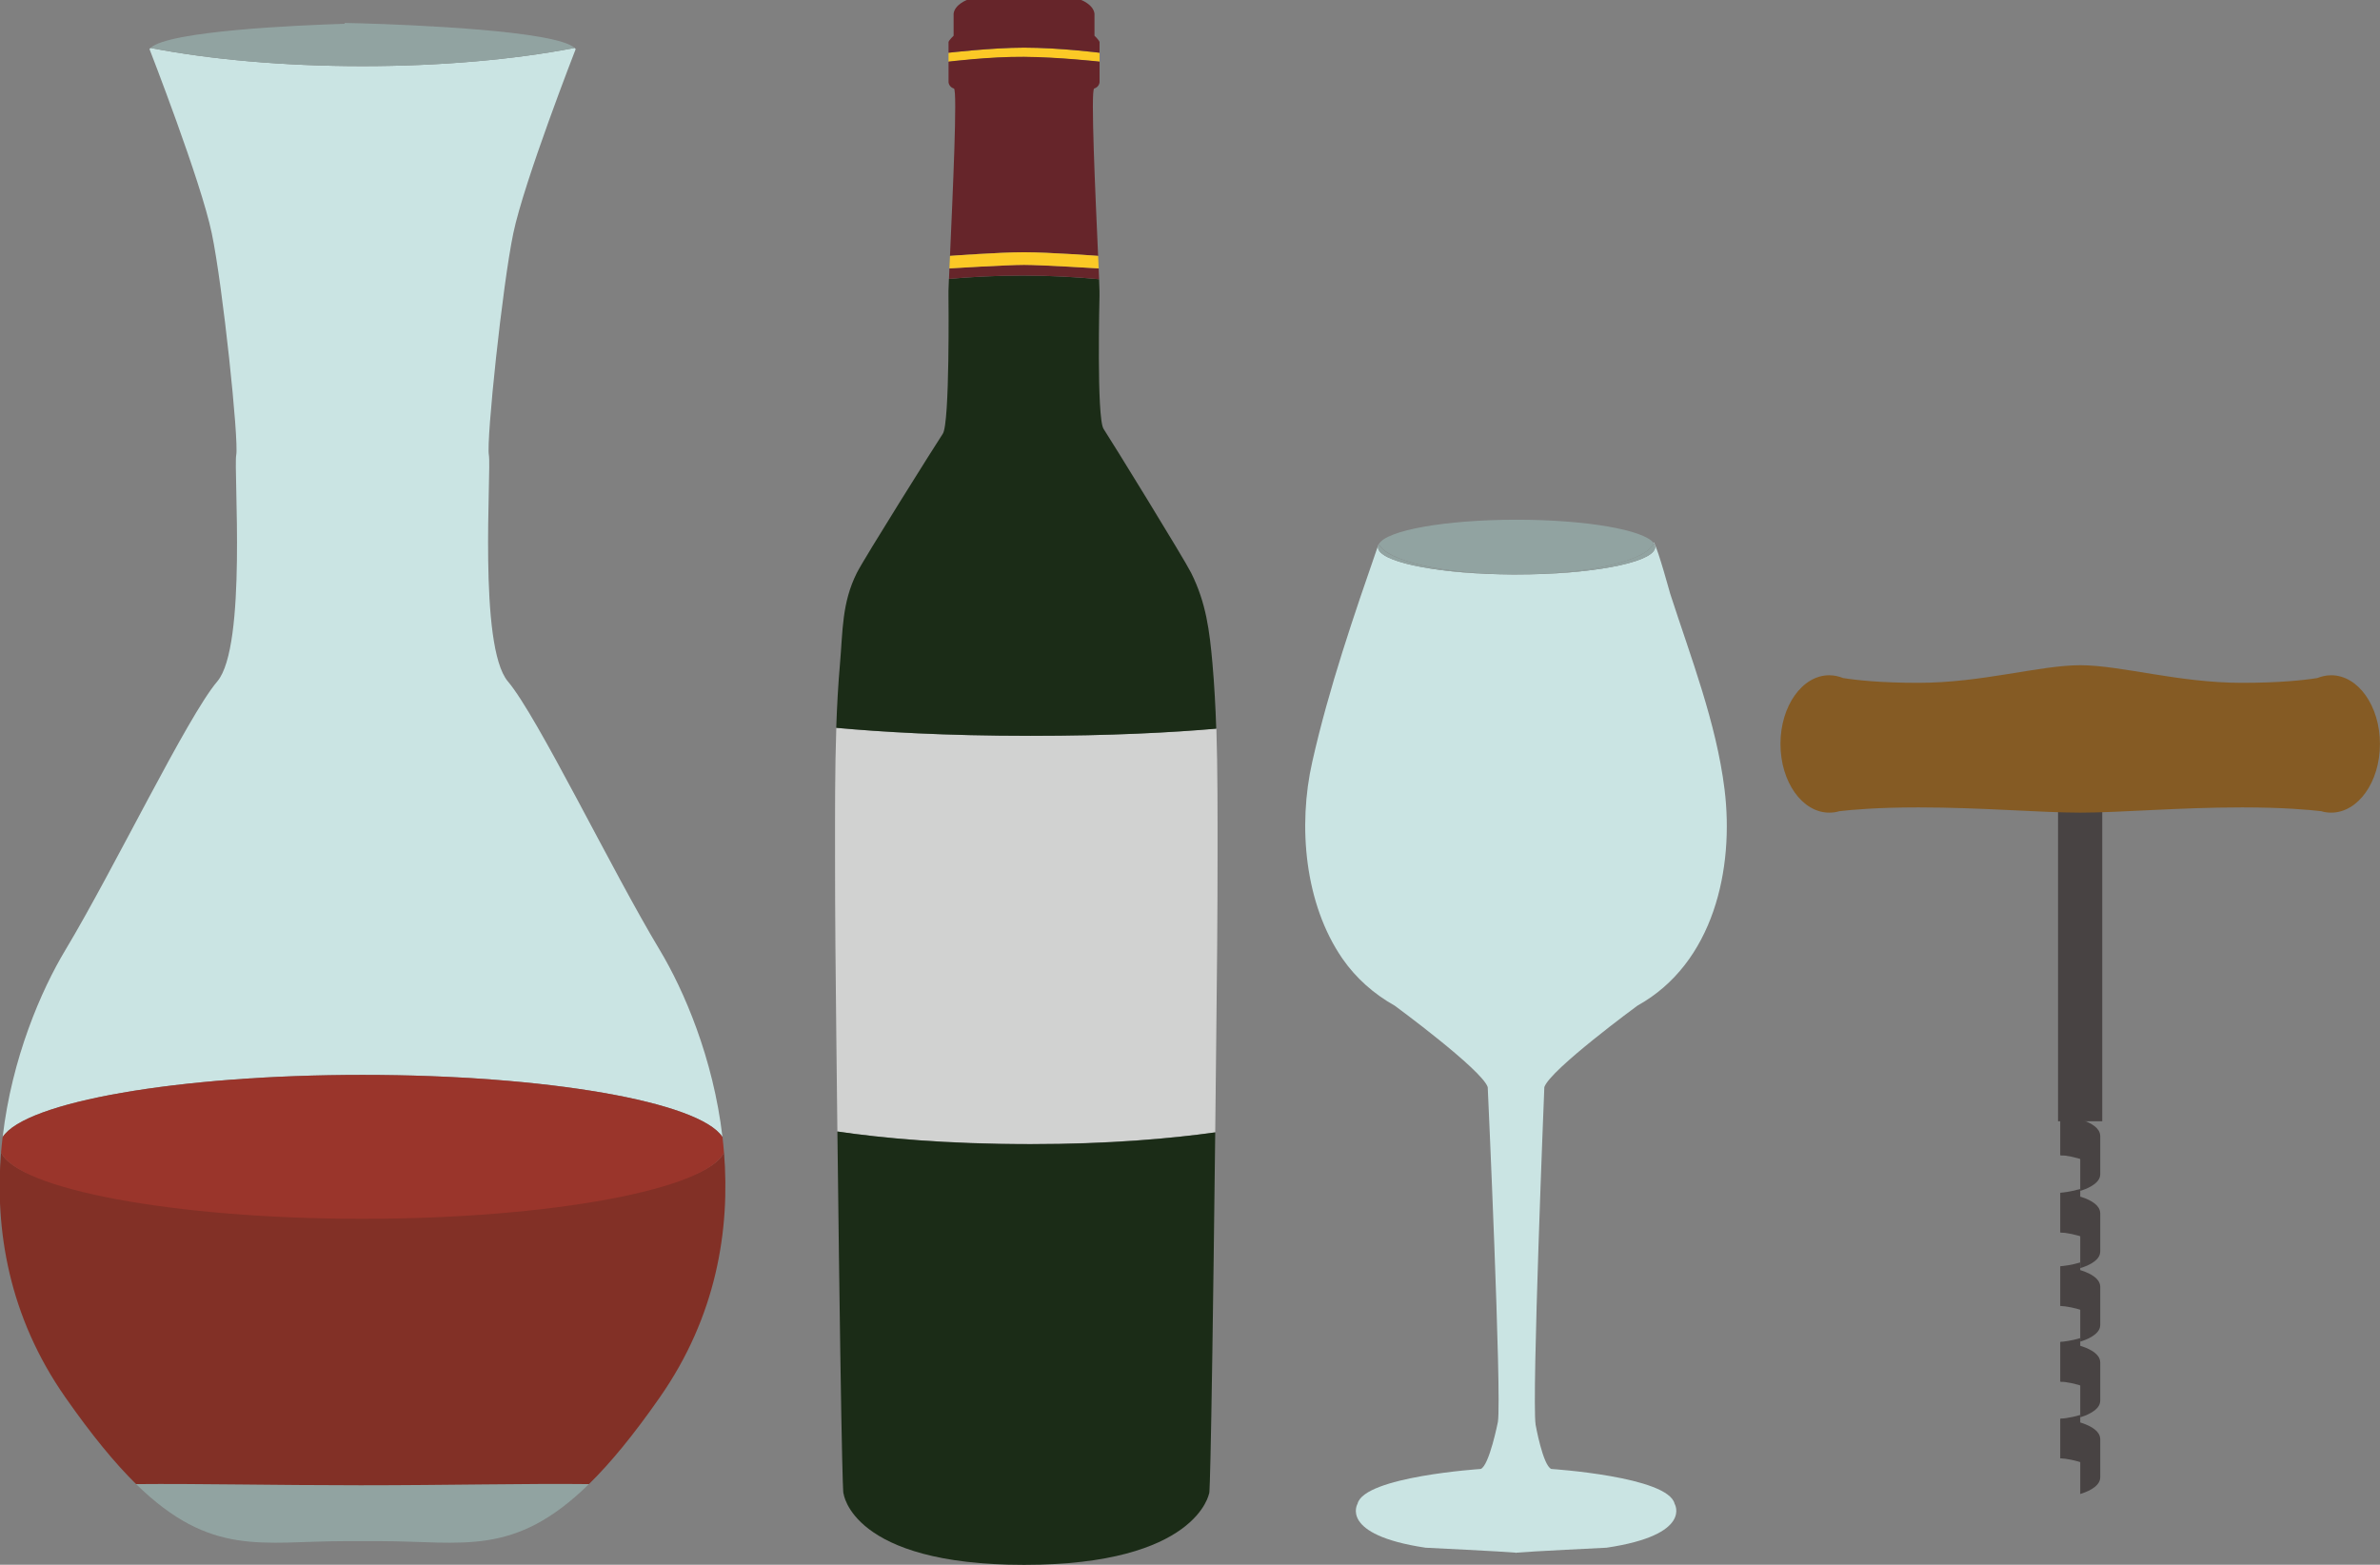 <?xml version="1.0" encoding="UTF-8" standalone="no"?>
<!-- Created with Inkscape (http://www.inkscape.org/) -->

<svg xmlns:dc="http://purl.org/dc/elements/1.1/" xmlns:cc="http://creativecommons.org/ns#" xmlns:rdf="http://www.w3.org/1999/02/22-rdf-syntax-ns#" xmlns:svg="http://www.w3.org/2000/svg" xmlns="http://www.w3.org/2000/svg" xmlns:xlink="http://www.w3.org/1999/xlink" xmlns:sodipodi="http://sodipodi.sourceforge.net/DTD/sodipodi-0.dtd" xmlns:inkscape="http://www.inkscape.org/namespaces/inkscape" width="912.55" height="600" viewBox="0 0 912.55 600" id="svg2" version="1.1" inkscape:version="0.91 r13725" sodipodi:docname="wine01.svg">
  <rect x="0" y="0" width="912.55" height="600" fill="#808080" stroke="none"/>
  <defs id="defs4">
    <clipPath id="h">
      <use overflow="visible" xlink:href="#g" id="use4275" style="overflow:visible" x="0" y="0" width="100%" height="100%" />
    </clipPath>
    <clipPath id="j">
      <use overflow="visible" xlink:href="#i" id="use4295" style="overflow:visible" x="0" y="0" width="100%" height="100%" />
    </clipPath>
    <clipPath id="l">
      <use overflow="visible" xlink:href="#k" id="use4315" style="overflow:visible" x="0" y="0" width="100%" height="100%" />
    </clipPath>
  </defs>
  <sodipodi:namedview id="base" pagecolor="#c0a5cd" bordercolor="#666666" borderopacity="1.0" inkscape:pageopacity="0" inkscape:pageshadow="2" inkscape:zoom="0.23305" inkscape:cx="1235.8" inkscape:cy="522.21" inkscape:document-units="px" inkscape:current-layer="picture" showgrid="false" units="px" inkscape:window-width="1680" inkscape:window-height="1001" inkscape:window-x="0" inkscape:window-y="25" inkscape:window-maximized="1" fit-margin-top="0" fit-margin-left="0" fit-margin-right="0" fit-margin-bottom="0" />
  <g inkscape:label="picture" inkscape:groupmode="layer" id="picture" transform="translate(1183.1,-31.823)">
    <g id="g6242" transform="matrix(0.558,0,0,0.558,-523.03,279.31)">
      <path style="fill:#cae4e3" inkscape:connector-curvature="0" id="path4191" d="m -933.8,295.12 c 126.93,0 231.71,18.6 247.32,42.7 -6.35,-54.3 -26.53,-100.9 -43.09,-128.5 -33.56,-55.8 -83.88,-160.4 -104.38,-184.6 -20.5,-24.3 -11.19,-145.4 -13.05,-155.6 -1.87,-10.1 9.32,-116.6 16.78,-152.3 7.45,-35.8 42.87,-126.6 42.87,-126.6 -0.19,-0.3 -0.43,-0.5 -0.71,-0.8 0,0 0,0 0,0 -40.99,7.9 -91.33,12.5 -145.74,12.5 -54.42,0 -104.8,-4.6 -145.7,-12.5 l 0,0 c -0.3,0.3 -0.5,0.5 -0.7,0.8 0,0 35.4,90.8 42.8,126.6 7.5,35.7 18.7,142.2 16.8,152.3 -1.9,10.2 7.5,131.4 -13,155.6 -20.6,24.2 -70.9,128.8 -104.4,184.6 -16.6,27.6 -36.8,74.2 -43.1,128.5 15.6,-24.1 120.4,-42.7 247.3,-42.7 z" />
      <path style="fill:#823026" inkscape:connector-curvature="0" id="path4193" d="m -685.43,348.32 c 4.32,53.1 -5.2,112.7 -44.13,168.4 -18.13,26 -34.06,45.3 -48.68,59.6 -42.16,-0.5 -97.05,2.8 -157.07,2.8 -58.61,0 -112.29,-3.2 -154.09,-2.8 -14.6,-14.4 -30.5,-33.7 -48.6,-59.6 -39,-55.7 -48.5,-115.3 -44.2,-168.4 11.2,25 118.1,42.7 248.39,42.7 130.28,0 237.22,-17.7 248.37,-42.7 z" />
      <path style="fill:#ebf7f7" inkscape:connector-curvature="0" id="path4195" d="m -946.05,-427.88 c 0,0 1.08,0 3.06,0.1 1.99,0 4.87,0.1 8.48,0.2 34.22,1 133.58,5 146.45,16.9 l 0,0 c -12.87,-11.9 -112.23,-15.9 -146.45,-16.9 -3.61,-0.1 -6.49,-0.2 -8.48,-0.2 -1.98,-0.1 -3.06,-0.1 -3.06,-0.1 0,0 0,0.2 0,0.6 -32.16,1 -121.15,4.9 -133.45,16.6 l 0,0 c 12.3,-11.7 101.28,-15.6 133.45,-16.6 0,-0.4 0,-0.6 0,-0.6 z" />
      <path style="fill:#91a3a1" inkscape:connector-curvature="0" id="path4197" d="m -934.51,-427.48 c 34.22,1 133.58,5 146.45,16.9 -40.99,7.9 -91.33,12.5 -145.74,12.5 -54.42,0 -104.8,-4.6 -145.7,-12.5 12.3,-11.7 101.27,-15.6 133.43,-16.6 0,-0.4 0,-0.6 0,-0.6 0,0 1.08,0 3.06,0.1 1.98,0 4.87,0.1 8.48,0.2 z" />
      <path style="fill:#91a3a1" inkscape:connector-curvature="0" id="path4199" d="m -935.31,577.12 c 60.02,0 114.91,-1.3 157.07,-0.8 -51.55,50.5 -86.68,39.2 -143.32,39.2 l -24.48,0 c -56.66,0 -91.76,11.3 -143.36,-39.2 41.8,-0.4 95.48,0.8 154.1,0.8 z" />
      <path style="fill:#9a352b" inkscape:connector-curvature="0" id="path4201" d="m -686.48,337.82 c 0.41,3.5 0.76,7 1.04,10.6 -11.15,25 -118.09,45.6 -248.37,45.6 -130.29,0 -237.19,-20.6 -248.39,-45.6 0.3,-3.6 0.7,-7.1 1.1,-10.6 15.6,-24.1 120.4,-42.7 247.3,-42.7 126.93,0 231.7,18.6 247.32,42.7 z" />
      <path style="fill:#d1d2d1" inkscape:connector-curvature="0" id="path4203" d="m -346.29,144.02 c 0,42 -0.4,84 -0.9,126 -0.2,23.2 -0.5,44.7 -0.7,64.6 -30.61,4.2 -72.97,8 -126.85,8 -58.35,0 -102.31,-4.1 -132.78,-8.6 -0.23,-19.7 -0.47,-41 -0.72,-64 -0.47,-42 -0.91,-84 -0.89,-126 0,-28.9 -0.13,-58.2 0.87,-87.4 30.47,2.8 74.63,5.5 133.52,5.5 55.19,0 97.44,-2.3 127.65,-5 0.9,29 0.8,58.2 0.8,86.9 z" />
      <path style="fill:#1b2c17" inkscape:connector-curvature="0" id="path4205" d="m -349.79,12.42 c 1.3,14.8 2.1,29.8 2.6,44.8 -30.16,2.6 -72.41,4.9 -127.6,4.9 -58.9,0 -103.06,-2.7 -133.52,-5.5 0.51,-14.8 1.31,-29.6 2.59,-44.2 1.95,-22.4 1.22,-41.6 11.58,-62.3 4.95,-9.9 54.14,-88.2 59.06,-95.6 4.92,-7.3 3.89,-94.7 3.89,-94.7 -0.1,-0.5 0,-4.8 0.31,-11.7 14.48,-1.3 31.85,-2.3 50.56,-2.3 19.6,0 37.73,1.1 52.61,2.5 0.27,6.8 0.4,11 0.3,11.5 0,0 -2.11,84.1 2.81,91.4 4.92,7.4 55.2,89 60.15,98.9 10.36,20.7 12.66,39.9 14.66,62.3 z" />
      <path style="fill:#1b2c17" inkscape:connector-curvature="0" id="path4207" d="m -347.89,334.62 c -3.1,266.1 -4.2,248 -4.2,248 0,0 -8.19,49.2 -127.14,49.2 -118.95,0 -124.08,-49.2 -124.08,-49.2 0,0 -1.06,18.1 -4.2,-248.6 30.48,4.5 74.44,8.7 132.78,8.7 53.87,0 96.24,-3.8 126.84,-8.1 z" />
      <path style="fill:#fbc926" inkscape:connector-curvature="0" id="path4209" d="m -427.37,-407.28 0,6.2 c 0,0 -27.62,-3.1 -51.89,-3.3 -23.7,-0.2 -51.88,3.3 -51.88,3.3 l 0,-6.2 c 0,0 30.03,-3.5 51.89,-3.5 24.28,0 51.88,3.5 51.88,3.5 z" />
      <path style="fill:#66252a" inkscape:connector-curvature="0" id="path4211" d="m -427.37,-401.18 0,14.2 c 0,0 -0.2,3.2 -3.69,4.3 -2.53,0.7 0.87,73.8 2.7,115 0,0 -33.67,-2.5 -50.9,-2.5 -17.23,0 -50.89,2.5 -50.89,2.5 1.82,-41.2 5.23,-114.3 2.7,-115 -3.48,-1.1 -3.69,-4.3 -3.69,-4.3 l 0,-14.2 c 0,0 28.18,-3.5 51.88,-3.3 24.27,0.2 51.89,3.3 51.89,3.3 z" />
      <path style="fill:#66252a" inkscape:connector-curvature="0" id="path4213" d="m -427.37,-414.68 0,7.4 c 0,0 -27.6,-3.5 -51.88,-3.5 -21.86,0 -51.89,3.5 -51.89,3.5 l 0,-7.4 c 0.41,-1.4 3.48,-4.3 3.48,-4.3 l 0,-15.2 c 0.82,-6.3 9.23,-9.4 9.23,-9.4 l 78.34,0 c 0,0 8.41,3.1 9.23,9.4 l 0,15.2 c 0,0 3.08,2.9 3.49,4.3 z" />
      <path style="fill:#66252a" inkscape:connector-curvature="0" id="path4215" d="m -427.98,-259.08 c 0.12,2.7 0.22,5.2 0.31,7.4 -14.87,-1.4 -33.01,-2.5 -52.61,-2.5 -18.7,0 -36.07,1 -50.55,2.3 0.1,-2.2 0.19,-4.6 0.3,-7.2 0,0 39.39,-2.5 51.28,-2.5 11.89,0 51.27,2.5 51.27,2.5 z" />
      <path style="fill:#fbc926" inkscape:connector-curvature="0" id="path4217" d="m -428.36,-267.68 c 0.14,3.1 0.27,5.9 0.38,8.6 0,0 -39.38,-2.4 -51.27,-2.4 -11.9,0 -51.29,2.4 -51.29,2.4 0.12,-2.7 0.24,-5.5 0.39,-8.6 0,0 33.66,-2.5 50.89,-2.5 17.23,0 50.9,2.5 50.9,2.5 z" />
      <path style="fill:none" inkscape:connector-curvature="0" id="path4219" d="m -141.24,-48.78 c 0.1,0 0.1,0 0.2,0 -0.6,0 -1.1,0 -1.6,0 0.4,0 0.9,0 1.4,0 z" />
      <path style="fill:none" inkscape:connector-curvature="0" id="path4221" d="m -143.24,-48.78 c -0.3,0 -0.6,0 -1,0 0.4,0 0.7,0 1,0 z" />
      <path style="fill:#cae4e3" inkscape:connector-curvature="0" id="path4223" d="m -116.94,565.92 c -5.8,-2.3 -10.8,-30.4 -10.8,-30.4 -2.7,-18.5 6,-232 6,-232 4,-12 64.003,-56 64.003,-56 52.4,-29.1 66.6,-94.2 59.8,-148.8 -5.7,-45.8 -23.2,-90.6 -37.3,-134.2 -0.6,-1.9 -7.8,-28.7 -11.2,-35.4 -0.1,0.2 -0.1,0.4 -0.2,0.6 0.7,0.9 1,1.8 1,2.7 0,0.4 0,0.8 -0.2,1.2 -3,9.8 -44.4,17.6 -95.003,17.6 -0.1,0 -0.2,0 -0.2,0 -0.1,0 -0.1,0 -0.2,0 -0.5,0 -0.9,0 -1.4,0 -0.2,0 -0.4,0 -0.6,0 -0.3,0 -0.6,0 -0.9,0 -47.55,-0.3 -86.25,-7.5 -91.35,-16.7 -0.4,-0.7 -0.5,-1.4 -0.5,-2.1 0,-0.7 0.1,-1.4 0.5,-2 0,-0.1 0,-0.1 -0.1,-0.2 -17,49.1 -34.2,99 -45.6,149.7 -10,44 -5.3,97.6 20.7,135.3 9.3,13.4 21.6,24.3 35.9,32.3 0,0 59.95,44 63.95,56 0,0 9.7,211.5 7,230 0,0 -5.9,30 -11.8,32.4 0,0 -80.15,5.2 -84.65,23.9 0,0 -12.9,21.3 46.7,30.2 0,0 55.15,2.7 61.85,3.4 l 0,0.1 c 0,0 0.2,0 0.4,0 0.2,0 0.3,0 0.3,0 l 0,-0.1 c 6.7,-0.7 61.903,-3.4 61.903,-3.4 59.6,-8.9 46.7,-30.2 46.7,-30.2 -4.4,-18.7 -84.703,-23.9 -84.703,-23.9 z" />
      <path style="fill:#91a3a1" inkscape:connector-curvature="0" id="path4225" d="m -144.14,-48.78 c 0.3,0 0.6,0 1,0 0.1,0 0.3,0 0.5,0 0.5,0 1.1,0 1.6,0 49.603,0 90.203,-9.5 94.403,-21.6 -6.7,-9 -46.3,-16 -94.203,-16 -49.05,0 -89.45,7.3 -94.55,16.7 5.3,11.6 44,20.5 91.25,20.9 z" />
      <path style="fill:#91a3a1" inkscape:connector-curvature="0" id="path4227" d="m -235.49,-65.48 c 5.1,9.2 43.8,16.4 91.25,16.7 -47.25,-0.3 -85.85,-9.3 -91.25,-20.8 -0.4,0.6 -0.6,1.3 -0.6,2 0,0.7 0.2,1.4 0.6,2.1 z" />
      <path style="fill:#91a3a1" inkscape:connector-curvature="0" id="path4229" d="m -142.64,-48.78 c -0.2,0 -0.4,0 -0.6,0 0.2,0 0.4,0 0.6,0 z" />
      <path style="fill:#91a3a1" inkscape:connector-curvature="0" id="path4231" d="m -141.04,-48.78 c 0.1,0 0.1,0 0.2,0 50.603,0 92.003,-7.8 95.103,-17.7 0.1,-0.3 0.1,-0.7 0.1,-1.1 0,-1 -0.3,-1.9 -1,-2.8 -4.2,12.1 -44.8,21.6 -94.403,21.6 z" />
      <rect style="fill:#484343" id="rect4263" height="230.19" width="30.374" y="96.8" x="231.24" />
      <path style="fill:#855b24" inkscape:connector-curvature="0" id="path4265" d="m 418.94,20.5 c -3.3,0 -6.5,0.7 -9.5,1.9 -9.3,1.5 -26,3.3 -51.8,3.3 -43.8,0 -83.2,-12.1 -111.1,-12.1 -28,0 -67.44,12.1 -111.23,12.1 -25.8,0 -42.402,-1.8 -51.802,-3.3 -3,-1.2 -6.2,-1.9 -9.5,-1.9 -18.498,0 -33.498,21.1 -33.498,47.2 0,26.1 15,47.2 33.498,47.2 2.4,0 4.7,-0.3 7,-1 8.7,-1 26.102,-2.6 54.302,-2.6 43.49,0 83.43,3.6 111.23,3.6 27.8,0 67.6,-3.6 111.1,-3.6 28.2,0 45.6,1.6 54.4,2.6 2.2,0.7 4.5,1 6.9,1 18.5,0 33.5,-21.1 33.5,-47.2 0,-26.1 -15,-47.2 -33.5,-47.2 z" />
      <g id="g4267" enable-background="new " transform="translate(-2156.3,-2886.1)">
        <g id="g4269" enable-background="new ">
          <defs id="defs4271">
            <path inkscape:connector-curvature="0" enable-background="new " d="m 2416.5,3476.3 c 0,-2.3 -6.1,-4.1 -13.7,-4.1 -7.5,0 -13.6,1.8 -13.6,4.1 l 0,-285.1 c 0,-2.3 6.1,-4.2 13.6,-4.2 7.6,0 13.7,1.9 13.7,4.2 l 0,285.1 z" id="g" />
          </defs>
          <clipPath id="clipPath5510">
            <use height="100%" width="100%" y="0" x="0" style="overflow:visible" id="use5512" xlink:href="#g" overflow="visible" />
          </clipPath>
          <g style="fill:#484343" id="g4277" clip-path="url(#h)">
            <path inkscape:connector-curvature="0" id="path4279" d="m 2389.2,3236.4 c 7.8,0.3 27.3,4.9 27.3,13.6 l 0,-27.2 c -0.6,-10.2 -23.2,-13.5 -27.3,-13.6 l 0,27.2" />
            <path inkscape:connector-curvature="0" id="path4281" d="m 2389.2,3289.5 c 7.8,0.3 27.3,4.9 27.3,13.6 l 0,-27.2 c -0.6,-10.2 -23.2,-13.5 -27.3,-13.6 l 0,27.2" />
            <path inkscape:connector-curvature="0" id="path4283" d="m 2389.2,3340 c 7.8,0.3 27.3,4.9 27.3,13.6 l 0,-27.2 c -0.6,-10.2 -23.2,-13.5 -27.3,-13.6 l 0,27.2" />
            <path inkscape:connector-curvature="0" id="path4285" d="m 2389.2,3392 c 7.8,0.3 27.3,4.9 27.3,13.6 l 0,-27.2 c -0.6,-10.2 -23.2,-13.5 -27.3,-13.6 l 0,27.2" />
            <path inkscape:connector-curvature="0" id="path4287" d="m 2389.2,3444.7 c 7.8,0.3 27.3,4.9 27.3,13.6 l 0,-27.2 c -0.6,-10.2 -23.2,-13.5 -27.3,-13.6 l 0,27.2" />
          </g>
        </g>
        <g id="g4289" enable-background="new ">
          <defs id="defs4291">
            <path inkscape:connector-curvature="0" enable-background="new " d="m 2402.8,3480.5 0,-285.1 c 7.5,0 13.7,-1.9 13.7,-4.2 l 0,285.2 c 0,2.2 -6.2,4.1 -13.7,4.1 z" id="i" />
          </defs>
          <clipPath id="clipPath5523">
            <use height="100%" width="100%" y="0" x="0" style="overflow:visible" id="use5525" xlink:href="#i" overflow="visible" />
          </clipPath>
          <g style="fill:#484343" id="g4297" clip-path="url(#j)">
            <path inkscape:connector-curvature="0" id="path4299" d="m 2416.5,3250 c -0.4,6.5 -10.6,10 -13.7,10.9 l 0,-27.2 c 12.7,-4 13.7,-9.4 13.7,-10.9 l 0,27.2" />
            <path inkscape:connector-curvature="0" id="path4301" d="m 2416.5,3303.1 c -0.4,6.3 -9.7,9.7 -13.7,10.9 l 0,-27.2 c 12.7,-4 13.7,-9.4 13.7,-10.9 l 0,27.2" />
            <path inkscape:connector-curvature="0" id="path4303" d="m 2416.5,3353.6 c -0.4,6.5 -10.6,10 -13.7,10.9 l 0,-27.2 c 12.7,-4 13.7,-9.4 13.7,-10.9 l 0,27.2" />
            <path inkscape:connector-curvature="0" id="path4305" d="m 2416.5,3405.6 c -0.4,6.5 -10.6,10 -13.7,10.9 l 0,-27.2 c 12.7,-4 13.7,-9.4 13.7,-10.9 l 0,27.2" />
            <path inkscape:connector-curvature="0" id="path4307" d="m 2416.5,3458.3 c -0.4,6.5 -10.6,10 -13.7,10.9 l 0,-27.2 c 12.7,-4 13.7,-9.4 13.7,-10.9 l 0,27.2" />
          </g>
        </g>
        <g id="g4309" enable-background="new ">
          <defs id="defs4311">
            <path inkscape:connector-curvature="0" enable-background="new " d="m 2389.2,3476.3 0,-285.1 c 0,2.2 6.1,4.1 13.7,4.1 l 0,285.1 c -7.6,0 -13.7,-1.8 -13.7,-4.1 z" id="k" />
          </defs>
          <clipPath id="clipPath5536">
            <use height="100%" width="100%" y="0" x="0" style="overflow:visible" id="use5538" xlink:href="#k" overflow="visible" />
          </clipPath>
          <g style="fill:#484343" id="g4317" clip-path="url(#l)">
            <path inkscape:connector-curvature="0" id="path4319" d="m 2402.8,3233.8 c -7.6,2.2 -12.7,2.6 -13.6,2.7 0,-8.2 -0.1,-19.1 -0.1,-27.3 1.8,-0.1 7.8,-0.8 13.7,-2.6 l 0,27.2" />
            <path inkscape:connector-curvature="0" id="path4321" d="m 2402.8,3286.8 c -7.6,2.2 -12.7,2.6 -13.6,2.7 0,-8.2 -0.1,-19.1 -0.1,-27.3 1.8,-0.1 7.8,-0.8 13.7,-2.6 l 0,27.2" />
            <path inkscape:connector-curvature="0" id="path4323" d="m 2402.8,3337.3 c -7.6,2.2 -12.7,2.6 -13.6,2.7 0,-8.2 -0.1,-19.1 -0.1,-27.3 1.8,-0.1 7.8,-0.8 13.7,-2.6 l 0,27.2" />
            <path inkscape:connector-curvature="0" id="path4325" d="m 2402.8,3389.3 c -7.6,2.2 -12.7,2.6 -13.6,2.7 0,-8.2 -0.1,-19.1 -0.1,-27.3 1.8,-0.1 7.8,-0.8 13.7,-2.6 l 0,27.2" />
            <path inkscape:connector-curvature="0" id="path4327" d="m 2402.8,3442.1 c -8.4,2.4 -13.6,2.7 -13.7,2.7 l 0,-27.3 c 0.1,0 6,-0.3 13.7,-2.6 l 0,27.2" />
          </g>
        </g>
      </g>
    </g>
  </g>
</svg>
